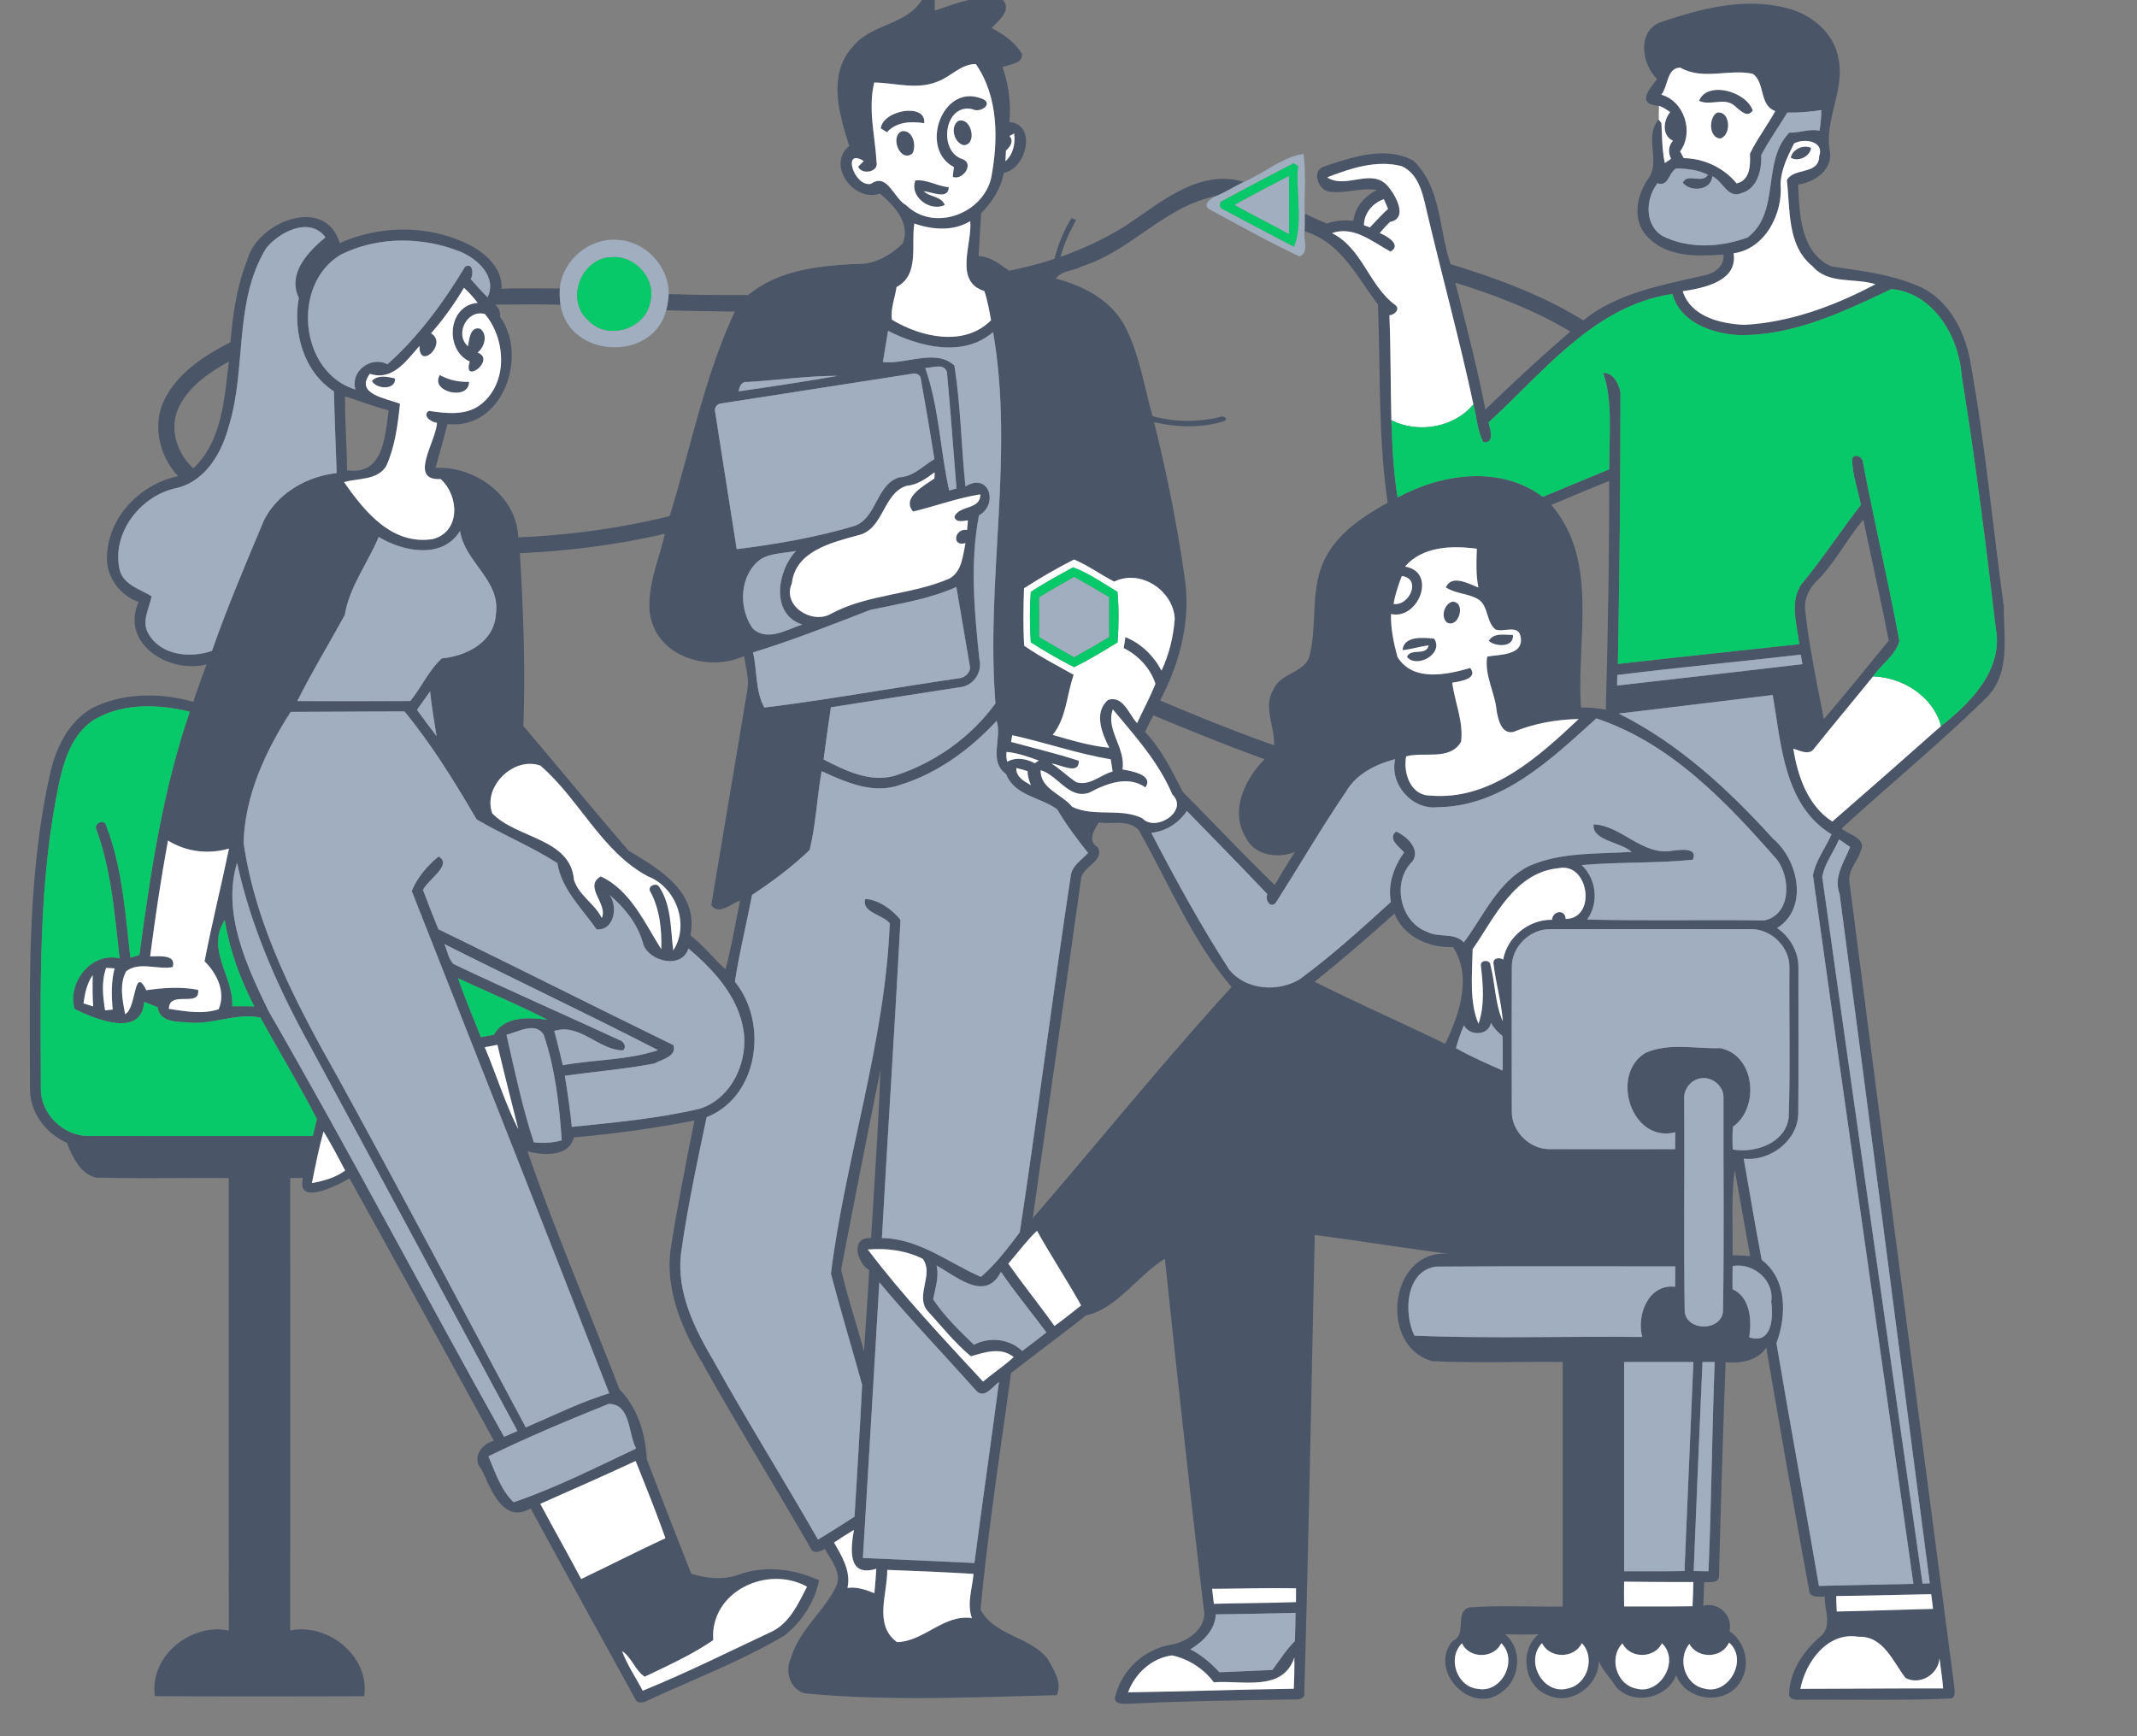 <svg height="1156" viewBox="0 0 1067 867" width="1067pt" xmlns="http://www.w3.org/2000/svg"><rect x="0" y="0" width="1067" height="867" fill="#808080" stroke="none"/><g fill="#4a5568"><path d="m460.29 0h6.45c-.03 1.78-.05 3.56-.06 5.34 5.65-1.93 11.27-4.01 17.11-5.34h17.01c4.43 5.26-2.35 10.38-5.67 14.03 5.96 3.04 11.73 7.13 15.17 12.99.26 5.04-6.38 4.9-9.74 6.54 3.07 8.77 4.3 18.15 3.41 27.41 14.01 1.03 8.46 23.52-2.76 25.28-1.44 7.76-5.74 14.62-11.3 20.1-.52 7.16-.91 14.34-1.26 21.51 5.93.23 10.56 4.14 15.2 7.34 7.65-1.57 15.24-3.47 22.66-5.92 1.8-7.15 4.55-14.07 8.47-20.33.58.21 1.75.62 2.34.82-3.16 5.91-6.1 11.97-7.8 18.48 11.5-4.06 22.59-9.29 32.92-15.79 17.23-11.42 36.28-28.35 58.59-21.61-4.72 2.28-9.14 5.15-14.01 7.1-25.26 4.89-42.48 27.5-66.99 35.08-4.06 2.38-10.08 1.97-12.79 6.09 13.81 3.62 27.77 10.92 34.57 24.07 7.15 13.94 9.39 29.7 13.7 44.62 10.97 2.98 22.65 3.12 33.7.42 1.43-.76 4.27.57 2.12 1.99-11.3 3.6-23.62 3.23-35.1.56 6.52 26.42 11.92 53.14 15.59 80.12 2.45 20.35-3.11 40.92-12.58 58.86 18.76 7.96 37.66 15.59 56.87 22.4.52-9.4-5.76-19.37-.08-28.17 3.37-7.68 13.97-7.8 17.47-15.29 4.52-15.9.42-33.39 7.57-48.69 6.27-13.48 19.23-21.99 31.79-28.98-4.8-32.79-3.53-66.02-4.89-99.03-10.6-13.91-18.35-30.94-36.59-36.53.07-2.93.12-5.86.08-8.78 3.63 1.71 7.28 3.39 11 4.93 4.25-1.54 8.8-1.82 13.28-1.38.82-6.91 5.72-12.42 11.82-15.38-8.15-1.43-16.2 2.13-24.3.75-5.36-1.13-8.36-10.39-2.19-12.48 14.08-4.63 30.54-10.47 44.62-2.92 14 13.46 12.69 34.47 18.58 51.69 22.96 7.06 45.79 15.37 66.28 28.1 17.24-14.02 39.8-17.64 60.79-22.62 4.85-.87 9.95-4.89 9.13-10.32-12.47.93-27.03 1.47-36.77-7.77-8.91-7.74-7.06-20.73-1.05-29.63 7.08-8.82-2.19-21.17 5.56-29.95l1.32 1.72c.38 6.67.29 13.41 1.7 19.98 1.03-.7 2.07-1.4 3.12-2.09-1.49-3.01-1.4-6.48.94-9.03-5.66-2.7-4.84-10.18-1.35-14.31-1.78-1.22-3.58-2.45-5.64-3.14-11.43-.84-5.08-7.93-.88-13.39-7.47-7.18-10.15-22.93.88-28.05 19.99-6.83 41.71-12.74 62.82-7.6 12.47 2.74 24.4 12.09 26.74 25.16 3.53 15.97-7.27 31.05-4.17 47.05 1.11 9.02-7.92 15.12-15.91 16.11.67 14.55 1.14 33.87 16.51 40.89 15.47 2.35 31.44 4.08 45.77 10.87 13.24 6.9 20.7 21.31 23.46 35.49 7.51 40.83 11.28 82.22 16.96 123.33-.08 15.82 3.65 34.24-9.39 46.35-22.97 22.47-47.88 42.93-71.58 64.65 3.59 3.13 12.67 4.89 9.51 11.2-1.47 5.13-6.18 9.38-5.68 14.96 17.26 134.06 34.84 268.08 52.4 402.11.25 2.26.94 6.54-2.63 6.15-25.05 1.09-50.13.42-75.19.61-1.84.05-4.75-.45-4.61-2.85.33-11.73 7.56-22.09 16.35-29.35 5.11-5.19 1.11-12.97 1.48-19.29-2.79-.1-7.64.78-7.87-3.25-7.37-40.33-14.51-80.71-21.38-121.13-4.37 6.69-12.92 7.98-20.29 7.32-1.38 35.61-2.4 71.24-3.32 106.86-.12 3.78-4.91 2.72-7.41 3.07-.12 3.91-.24 7.82-.45 11.73 7.68-2.14 14.95 4.95 13.05 12.64 7.91 5.2 10.68 16.63 5.77 24.78-6.94 12.6-27.46 10.45-32.34-2.83-4.42 11.75-21.84 15.44-30.13 5.71-2.72-4.38-6.61-8.01-8.49-12.9.13 12.18-13.43 22.42-24.93 17.39-12.41-4.17-15.15-22.51-5.11-30.62-5.6.18-11.2.17-16.8.02 8.91 7.25 7.66 22.38-1.55 28.81-15.43 12.12-37.07-10.83-24.56-25.51 7.51-3.3.61-14.34 8.27-16.7 15.51-1.14 31.1-.21 46.65-.48v-122.07c-21.65-.25-43.36.52-64.97-.41-27.47-7.3-21.65-57.17 8.99-53.55-22.66-2.81-45.19-6.54-67.83-9.48-1.65 76.15-3.04 152.3-5.22 228.44.57 2.7-2.18 3.59-4.31 3.47-27.64.49-55.28.72-82.89 2.17-2.47-.15-6.92.74-7.4-2.71 2.86-13.29 14.01-24.25 27.5-26.67 8.65-1.25 19.17-8.52 16.85-18.39-6.83-58.11-13.26-116.26-19.34-174.45-13.53 8.4-24.35 25.18-39.36 28.29-12.38 9.74-25.03 19.14-37.47 28.8-5.41 39.32-11.49 78.61-15.23 118.12 7.01 13.21 25.01 13.35 33.69 24.89 2.89 5.34 7.21 11.6 4.37 17.84-41.86.99-83.79 3.05-125.33-.87-7.72-1.47-10.62-11.11-7.38-17.62 4.04-14.18 16.67-23.3 22.79-36.33 2.45-6.71-2.82-12.71-5.88-18.21-2.09 1.21-5.48 2.72-6.96-.13-17.85-31.1-36.79-61.58-54.27-92.9-10.19-16.83-18.34-36.21-15.8-56.29 3.38-21.64 7.69-43.13 11.9-64.62-19.86 3.9-39.94 6.7-60.11 8.43-2.75 10-15.3 8.99-23.23 7 13.94 40.16 30.68 79.29 45.98 118.91 9.12 9.21 12.91 22.16 13.61 34.82 7.24 19.1 14.67 38.16 22.21 57.16 7.73 2.42 16.25 3.26 23.98.37 12.96-4.62 27.45-2.72 39.79 2.89-2.14 10.88-8.61 20.76-17.25 27.6-21.82 12.9-45.61 21.92-68.56 32.55-2.03 1.17-5.16 1.58-6.08-1.14-17.4-31.62-34.91-63.18-52.09-94.91-13.73 8.18-20.01-10.04-24.52-19.51-5.08-5.53-.01-12.75 6.17-14.24a24136.33 24136.33 0 0 0 -72.1-131.02c-6.29 3.67-26.75 14.08-23.2-.19-2.13.01-4.26.01-6.39.02.01 75.31.01 150.63 0 225.94 18.98-3.85 39.8 12.89 36.93 32.82-34.83.08-69.66.17-104.48-.05-2.91-19.9 17.93-36.68 36.9-32.74-.02-75.32-.01-150.63-.01-225.94-22.16-.22-44.33.34-66.47-.26-7.91-2.07-11.59-10.45-14.39-17.37-10.41-4.54-18.35-15.02-18.41-26.57-.09-52.44-1.55-105.54 9.9-157.06 2.88-13.39 9.48-27.35 22.16-33.91 15.35-7.26 33.32-7.12 49.45-2.66 2.16-6.26 4.36-12.5 6.67-18.7-18.45 4.91-43.18-10.12-33.95-31.13-9.49-3.35-16.53-12.99-15.76-23.19.72-19.45 16.9-35.91 35.58-39.59-9.6-9.96-13.16-25.95-6.78-38.53 6.81-13.32 19.88-21.82 32.86-28.37 1.12-14.03 3.19-28.17 8.47-41.29 4.94-18.85 38.92-32.37 46.03-8.2 20.87-9.36 46.11-9.22 66.35 1.73 7.64 4.28 14.96 11.63 14.47 21.05 9.64-.37 19.3-.17 28.95-.12.05-.22.15-.67.2-.9-.25 3.01-.14 6.04.28 9.02-10.88-.35-21.76-.11-32.64-.08 1.79 1.54 2.69 3.63 2.4 5.99 14.39 19.95 1.2 56.76-26.19 53.62-1.9 7.32-3.97 14.6-5.93 21.9 19.78-.88 40.47 13.96 41.26 34.71 25.46-1.14 50.86-4.47 75.6-10.64 10.57-34.11 17.36-69.58 32.55-102.1-11.42-.2-22.84-.28-34.26-.68.66-2.65 1.06-5.36 1.23-8.09 13.24.48 26.49.58 39.74.5 15.38-12.79 36.25-14.7 55.44-15.55 8.27.03 15.78-4.56 21.59-10.1 4.26-10.06-4.2-19.04-11.33-25.02-12.95 4.58-26.85-14.26-15.29-23.81-5.03-15.61-10.86-35.54 1.57-49.25 9.08-11.74 26.69-10.78 34.69-23.59m7.62 40.81c-10.1 4.12-20.97.58-31.4.39-3.21 13.17.4 26.56 1.16 39.78 1.15 5-7.5 6.52-9.21 2.24.93-.93 1.88-1.86 2.81-2.8-11.06-6.98-4.85 13.17 3.6 11.38 8.21-5.84 11.36 7.32 17.59 10.68 13.78 13.39 38.13 4.43 42.42-13.56 3.59-18.9 3.74-40.52-7.65-56.93-7.54-.08-12.59 6.49-19.32 8.82m361.59 6.47c11.52 3.24 16.39 18.79 9.39 28.3.58 1.13 1.18 2.25 1.78 3.38 10.09.16 19.99 4.76 26.4 12.59 6.82-1.39 6.96-9.24 6.66-14.76 3.57-7.46 8.7-14.06 12.65-21.32-8.21-3.03-4.9-14.19-11.24-18.64-11.92-2.5-24.89 3.34-36.15-3.05-6.76-.08-6.07 9.34-9.49 13.5m62.91 8.92c-4.28 7.11-9.16 13.87-13.02 21.21.24 7.44-1.74 16.77-10 19.05-6.75 2.94-9.24-6.26-14.48-8.44-.38 7.12-10.96 8.05-14.69 3.2 2.35-5.02 9.53.78 12.58-3.91-4.85-2.49-10.42-3.09-15.79-3.23-3.81 1.82-3.81 9.34-9.41 7.43-6.07 7.61-6.61 20.88 2.54 26.35 13.05 6.56 28.99 5.65 42.42.73 16.66-12.69 6.82-37.93 20.81-52.35 5.1.19 10.04-2.08 15.14-.98.52-3.41.83-6.86.88-10.32-5.61.93-11.3 1.35-16.98 1.26m-388.39 11.72c2.38 2.49.33 5.43-1.74 7.25-.13 1.77-.22 3.55-.27 5.33 3.92-3.43 4.99-8.85 4.36-13.83-.58.32-1.76.94-2.35 1.25m391.74 3.73c-3.17 6.39-6.55 13.03-6.73 20.32 1.29 14.59-7.69 32.38-23.43 34.5 2.1 14.07-15.04 17.38-25.42 18.95 4.07 12.79 19.04 16.28 30.88 16.78 23.02-1.3 45.12-9.55 65.33-20.28-10.34-3.31-23.48.24-31.38-8.94-12.81-10.3-11.12-28.32-12.83-42.96 3.27-6.51 16-2.51 16.13-11.99 2.73-7.62-7.63-9.14-12.55-6.38m-233.12 16.91c9.36 6.13 22.32-5.07 30.32 4.44 3.88 4.38 10.34 16.09 1.07 17.82-1.84 1.73-3.52 3.62-5.14 5.56 3.39 1.27 11.32 5.95 5.39 9.24-8.94-4.8-18.38-13.04-29.23-9.21 15.2 7.54 18.47 26.39 31.76 36.02 2.44 2.11-.75 4.92-3.09 4.99.7 17.47.55 34.95.99 52.43.47 12.88 1 25.81 3.13 38.55 21.9-11.94 51.4-16.19 72.48-.3 11.06-4.57 22.09-9.21 33.16-13.74-.14-16.17 1.96-33.78-2.99-48.15 5.1-.24 7.71 5.47 8.6 9.69 0 45.2-.46 90.42-1.28 135.62 30.17-3.41 60.36-6.6 90.55-9.87-1.09-9.85-5.03-21.14 1.2-30.08 10.51-12.63 19.45-26.47 29.55-39.42-1.41-7.71-4.35-15.22-4.3-23.14 1.32-3.05 5.43-.62 5.37 2.01 5.74 29.78 12.66 59.34 18.19 89.15-2.15 7.2-9.04 11.53-13.13 17.58-9.78 12.05-19.77 23.94-29.47 36.06-2.55 3.62-7.12.92-10.37.05 2.19 13.73 7.22 28.46 19.48 36.36 18.17-15.8 36.27-31.69 54.27-47.68 14.85-11.6 31.21-28.25 27.33-48.86-4.97-42.09-10.2-84.17-17.01-126.01-1.33-19.5-13.94-41.35-35.07-43.34-24.01 11.37-49.14 23.5-76.35 22.98-13.26-.73-29.14-6.32-33-20.52-39.19 5.75-64.36 39.16-91.84 64.12.85 3.37 3.31 10.66-2.62 9.86-3.01-5.89-3.25-12.59-4.93-18.87-6.72-31.51-15.26-62.57-22.68-93.91-2.24-8.98-3.64-20.64-13.07-24.99-12.58-3.33-25.56 1.06-37.27 5.56m18.38 23.9c.75.27 2.23.81 2.97 1.08 3.02-3.09 5.83-6.38 9.07-9.25-.69-1.62-1.39-3.23-2.1-4.83-5.55 1.89-9.9 6.99-9.94 13m-224.48-.85c-1.78 10.59 2.78 25.56-8.9 31.74-.75 5.44-3.09 10.71-2.29 16.29 14.56 8.78 36.1 13.68 49.49.27-.9-4.9-1.77-9.83-3.35-14.57-15.4-4.8-5.96-23.57-7.06-34.9-8.43 5.12-18.92 4.34-27.89 1.17m-323.68 12.36c-16.22 26.66-9.69 59.43-18.47 88.32-3.46 13.36-11.41 27.61-25.74 31.29-17.77 3.4-32.48 21.57-29.15 39.79 1.32 8.39 9.96 10.6 16.19 14.32-1.14 6.28-5.35 12.81-1.41 19.02 6.15 10.62 20.92 12.04 31.56 8.27 7.76-22.09 16.89-43.65 25.97-65.19 6.85-13.62 21.46-21.92 36.3-23.57-.46-13.6-1.08-27.19-1.35-40.8-15.21-9.78-20.6-29.58-17.56-46.69-5.85-12.07 4.63-23.1 13.3-30.24-7.87-10.58-23.12-2.68-29.64 5.48m37.3 3.18c-24.81 14.71-20.75 58.82 7.36 67.37-2.82-9.13 7.72-16.94 15.91-12.62 15.62-13.88 28.04-30.92 38.78-48.73 4-2.28 4.29 3.81 2.81 6.16 2.72 3.11 5.48 6.19 8.42 9.1 4.83-9.98-4.72-18.98-13.18-22.58-18.99-7.76-41.6-7.93-60.1 1.3m556.49 13.98c5.35 21.05 10.87 42.07 15.01 63.39 13.78-13.38 27.86-26.45 42.44-38.95-17.9-10.79-37.58-18.18-57.45-24.44m-494.97 2.57c-4.83 8.02-10.24 15.73-16.47 22.73 8.59 5.04-6.06 18.89-5.76 6.33-6.72 7.51-13.43 17.6-24.76 13.87-7.7 10.3 8.48 12.29 15.03 14.99-1.12 10.56-2.48 21.4-6.9 31.16-4.44 7.12-13.97 5.9-21.05 7.96 10.37 14.74 23.93 31.61 44.28 28.44 14.05-3.59 13.23-21.71 3.95-29.99-16.43.95-2.05-19.09-1.84-28.12-2.72-.03-7.65-3.64-4.01-5.91 8.77 1.31 18.98 2.59 26.4-3.59 13.24-10.89 11.97-32.35 1.59-44.74-8.84-2.61-15.33 10.12-8.48 16.05.63-3.31 1.03-10.1 6.09-8.75 4 2.98 2.15 9.19-1.27 11.89 9.49 3.74-7.82 16.38-3.91 4.52-12.74-5.77-11.04-28.17 3.94-29.3-2.04-2.72-4.36-5.21-6.83-7.54m209.16 37.09c11.53 1.25 26.46-6.84 35.67 1.73 3.2 19.86 3.42 40.31 5.55 60.4 11.7-7.42 16.72 8.86 6.74 14.42-4.56 23.82-2.29 47.66.19 71.64 1.6 6.21-2.56 13.08-8.98 14.04-21.71 3.42-43.45 6.69-65.15 10.15-1.28 8.68-2.52 17.37-3.64 26.07 10.73 5.47 22.8 11.5 35.14 8.24 20.1-6.4 38.27-19.16 50.68-36.26-4.96-61.76 9.47-123.92-1.19-185.41-14.94 12.88-36.54 7.39-52.44-.6-.86 5.2-1.76 10.38-2.57 15.58m-351.88 23.24c-4.48 10.22-.51 22.57 7.59 29.8 14.47-13.66 15.38-34.83 17.77-53.29-10.13 5.57-20.41 12.62-25.36 23.49m373.01-20.29c6.92 19.75 7.44 40.9 11.95 61.19 1.21-.35 2.43-.68 3.66-1.01-1.62-19.31-2.93-38.66-4.77-57.96-1.14-4.86-7.35-2.26-10.84-2.22m-6.17 2.82c-31.85 4.97-63.71 9.9-95.57 14.86-2.32.06-3.85 2.43-3.1 4.6 3.55 22.73 7.1 45.46 10.7 68.19 19.87-2.46 39.69-5.91 58.9-11.61 11.29-4.2 10.66-20.74 22.36-24.27 7-.29 11.8-5.75 17.46-9.08a1887.66 1887.66 0 0 0 -6.81-40.25c-.22-1.86-2.26-2.8-3.94-2.44m-82.81 4.19c-2.82-.41-3.79 2.49-4.22 4.67 16.53-2.4 33.06-4.85 49.52-7.75-15.15-.03-30.19 2.18-45.3 3.08m-200.71 7.16c-.1 12.3.86 24.58 1.01 36.88 18.23 2.85 18.92-17.06 20.79-29.89-7.4-1.91-14.53-4.67-21.8-6.99m280.37 44.66c-12.09 3.89-11.32 22.02-24.38 24.75-13.03 3.61-31.1 7.81-32.9 23.99-4.95 11.13 9.84 20.46 19.27 15.32 18.39-10.06 40.27-9.46 59.31-17.71 6.38-3.43 6.75-11.45 8.12-17.72-7.33 1.98-5.25-7.75.78-6.57.13-1.61.27-3.21.43-4.81-2.28.26-6.13 1.4-6.74-1.85 2.44-5.8 13.08-3.31 12.92-11.12-11.42 1.81-22.32 5.86-33.53 8.59-6.02-6.85 5.62-13.04 10.63-16.54.03-.77.08-2.3.11-3.07-4.22 3.08-8.61 6.34-14.02 6.74m321.92 9.55c24.12 28.2 12.34 67.54 14.84 101.19 4.15-.08 8.29.29 12.37 1.06 1.01-38.06 1.76-76.12 1.67-114.2-9.69 3.83-19.27 7.94-28.88 11.95m132.53 37.99c-3.95 3.8-6.46 9.3-5.75 14.84 1.97 18.22 5.86 36.14 9.27 54.13 11.1-12.82 21.64-26.09 32.42-39.17-3.9-20.21-8.46-40.28-12.68-60.42-8.32 9.78-14.1 21.53-23.26 30.62m-718.03-22.01c-5.42 13.05-14.67 24.99-16.9 38.94-7.87 14.37-16.38 28.39-23.75 43.03 18.81 0 37.62.06 56.44-.03 5.57-6.83 9.23-15.35 15.76-21.29 12.3-1.13 26.2-8.17 26.97-22.04 2.53-17.04-15.5-25.81-17.89-41.63-8.75 14.34-28.49 10.39-40.63 3.02m70.5 8.12c1.7 28.73 2.84 57.52 1.74 86.29 17.6 20.74 34.88 41.81 52.65 62.37 15.58 9.22 35.05 20.77 30.74 42.22 6.54 4.91 11.5 11.51 17.57 16.95 2.96-11.32 4.9-22.88 7.27-34.34-4.49 1.3-10.51 7.55-14.4 2.3 6-36.05 12.13-72.07 18.1-108.12.83-5.51-1.06-10.9-1.66-16.33-18.56 8.46-45.14-.19-47.23-22.6-.96-13.23 4.79-25.73 7.61-38.44-23.75 5.53-48.04 8.6-72.39 9.7m441.95 6.7c16.17 2.59 6.77 26.78-6.98 23.68-.22 7.08 1.34 14.56 3.23 21.46 7.71 12.51 24.56 8.88 36.33 5.48 4.14 5.48-5.26 6.7-8.99 7.35 1.27 9.84 5.72 19.52 4.4 29.52-5.69 9.63-18.46 4.77-27.4 7.28-1.62 8.13 2.15 19.54 11.94 19.55 29.97 2.65 53.91-19.11 74.17-38.2-11.17.19-22.3 2.22-32.65 6.46-5.87 1.17-7.53-6.17-8.3-10.49-.79-9.21-6.21-17.73-4.72-27.15 6.09-1.14 18.36-.45 16.7-9.84-1.04-6.43-8.53-2.12-12.56-3.69-4.92-3.95-3.3-12.65-9.45-15.56-4.88-2.49-10.7-2.4-15.35-5.47 3.02-6.71 11.41-1.75 16.26.03-1.28-6.36-1-12.88-.77-19.33-12.32-1.66-27.12-1.29-35.86 8.92m-324.19-1.6c-8.26 8.54-8.15 23.33-1.36 32.66 7.34 6.52 16.91.31 24.61-2.13-16.03-5.15-12.51-26.94-3.11-36.77-6.82 1.45-14.93.76-20.14 6.24m133.96 12.44c-.31 9.55-.49 19.12.09 28.67 7.85 5.47 16.4 9.82 24.72 14.52-3.53 9.97-3.57 21.45-10.48 30 9.27 2.69 18.59 5.47 28.24 6.44-3.65-7.13-7.97-17.72-.51-23.96 7.56-2.22 10.27 7.3 14.41 11.65 3-6.57 6.49-12.92 9.15-19.65-2.55-7.83-8.56-14.17-15.85-17.83.33-1.82.59-3.65.84-5.47 7.84 3.14 14.14 9.33 18.05 16.75 3.78-8.18 5.98-17.05 6.59-26.03-.75-14.03-17.17-24.88-30.19-18.42-6.8-3.49-13.01-8.07-20.07-11.05-8.57 4.36-16.93 9.14-24.99 14.38m188.63-6.14c-1.73 4.53-3.29 9.15-4.13 13.94 7.93 1.18 14.11-12.61 4.13-13.94m-265.5 16.96c-19.33 7.44-38.61 15.13-58.44 21.2 2.13 9.13 1.07 19.06 5.64 27.53 32.59-4.01 64.9-9.98 97.39-14.64 3.09-.35 6.09-3.34 5.14-6.6-2.25-12.98-4.4-25.99-6.64-38.98-13.67 6.13-28.57 8.34-43.09 11.49m373.07 32.47c-.03 1.75-.05 3.5-.07 5.26 30.84-3.52 61.69-6.99 92.52-10.67-.28-1.59-.55-3.18-.82-4.76-30.53 3.53-61.13 6.39-91.63 10.17m-599.29 17.4c3.22 4.41 6.46 8.81 9.79 13.14-1.23-7.44-2.48-14.88-3.24-22.38-2.18 3.08-4.35 6.17-6.55 9.24m600.03 1.84c29.87 14.91 54.79 37.89 77.02 62.46 12.62 10.62 17.97 34.54 2.08 44.64 6.32 4.4 10.66 11.78 10.62 19.58-.04 24.36.12 48.72-.08 73.08-.26 13.61-14.13 23.94-27.23 22.51 3.01 16.85 5.73 33.75 9 50.55 12.75 9.56 12.43 27.93 7.34 41.55 6.82 40.44 14.28 80.79 21.21 121.22 15.72-.41 31.45-.63 47.17-1.03-16.66-117.95-33.73-235.85-50.16-353.82 1.38-7.36 6.28-13.62 9.29-20.43-23.82-14.48-25.08-44.99-29.39-69.56-25.63 3.04-51.24 6.27-76.87 9.25m-760.27 2.53c-10.76 6.21-15.41 18.68-18.01 30.19-11.09 50.88-9.66 103.28-9.54 155.03.05 12.32 11.33 23.19 23.59 23.16 37.39.11 74.78.02 112.17.05.68-2.84 1.35-5.67 2.04-8.5-8.86-17.18-18.88-33.72-28.2-50.65-12.48-2.52-24.57 4.04-37.07 2.34-5.39-.16-13.49-.48-14.18-7.46-2.25-.93-4.51-1.81-6.76-2.72-1.39 18.26-24.6 8.57-34.77 3.55-3.8-13.14 8.43-28.7 22.46-25.29-2.44-21.73-4.05-43.89-11.67-64.58-1.17-2.87 3.99-5.17 4.9-1.87 8.22 21.07 9.59 43.9 12.17 66.14 1.5-.46 3.01-.92 4.52-1.38 5.51-40.98 11.63-82.21 25.16-121.45-15.35-3.75-32.58-4.45-46.81 3.44m97.17-3.36c-12.57 19.61-22.92 41.79-23.5 65.45 6.15 42.26 26.51 80.61 47.19 117.36 31.79 57.86 62.61 116.24 93.71 174.48 13.78-5.91 27.27-12.63 41.64-17.05-32.58-83.69-65.67-167.18-98.56-250.74 2.58-6.78 8.05-12.91 13.38-17.29 7.22 4.18-5.54 11.65-7.78 16.72 2.46 6.58 5.01 13.12 7.69 19.61 39.23 19.08 78.15 38.75 117.35 57.87 1.83 5.66-5.86 7.11-9.51 9.16-14.77 2.83-29.83 4.01-44.72 6.16 1.39 8.47 2.65 16.96 3.48 25.5 21.49-2.23 43.12-4.13 64.18-9.15 16.51-5.5 24.81-25.25 21.09-41.55-3.43-15.87-15.07-28.21-27.05-38.42-3.18 10.71-20.18 6.49-22.7-2.61-2.6-9.71-9.21-17.68-16.67-24.14 4.26 5.81 2.45 17.9-6.47 17.25-7.26-10.51-17.46-19.87-19.57-33.07-12.88-8.29-27.19-14.14-40.34-21.86-10.87-18.67-22.27-37.16-36.01-53.9-18.95-.03-37.89.21-56.83.22m410.53-1.22c-3.77 10.09 6.45 19.02 4.83 29.97 4.4.79 15.67 2.62 11.43 8.97-8.77-6.17-19.6-1.89-28.03 2.62-10.22 3.53-15.57-8.71-24.3-11.21-.23 9.33 10.71 11.98 15.69 18.22 10.86 5.33 24.15.42 35.06 5.75 6.64 7.24 23.45-3.69 15-11.85-6.78-16.11-18.62-29.21-29.68-42.47m20.26 2.97c-1.54 2.67-2.86 5.46-4.18 8.25 8.18 8.67 13.4 19.49 18.82 29.96 15.33 15.46 30.26 31.34 45.92 46.49 3.22-5.59 6.64-11.06 10.06-16.54-8.5 3.56-20.45 1.81-24.58-7.34-8.08-13.09-.27-29.09 9.43-38.91-18.68-6.82-37.11-14.28-55.47-21.91m142.07 45.83c-12.89 1.56-24.28-11.39-21.39-23.97-9.56 2.53-19.27 7.23-24.44 16.07-12.39 18.19-23.42 37.27-35.29 55.78-2.76 2.85-5.34-1.88-4.1-4.46-13.24-13.99-26.75-27.73-40.18-41.53-3.97 6.06-10.52 10.2-17.76 10.91 12.1 23.27 24.66 46.35 38.95 68.35 8.24 10.25 24.36 11.33 35.21 4.75 16.02-11.77 30.78-25.18 45.47-38.56-1.67-8.8 1.51-17.65 6.61-24.74-2.33-2.8-8.48-6.78-3.99-10.44 5.29 2.33 12.38 8.91 8.12 14.96-10.44 10.12-6.24 30.26 7.49 35.19 5.74 3.05 13.4.07 18.19 5.23 9.95-13.31 16.94-30.25 32.51-38.12 16.09-7.11 34.13-5.98 51.29-7.08-5.44-5.01-19.91-5.59-18.99-13.75 13.72.46 24.47 15.93 39.41 13.14 3.63-.43 12.95-1.73 10.09 4.54-18.44 1.84-37.01 1.03-55.46 2.65 7.36 6.91 8.73 19 2.7 27.19 29.47.75 58.97.01 88.44.45 13.6-2.85 13.35-21.57 6.18-30.6-25.14-28.62-52.89-57.97-90.03-70.28-22.38 20.21-46.86 43.97-79.03 44.32m-269-10.98c-13.26 4.57-26.8-1.53-38.75-7-2.32 13.08-2.85 26.47-6 39.38-8.77 8.38-18.57 15.75-28.72 22.39-2.8 14.48-6.37 28.8-8.58 43.38 16.7 20.47 11.94 57.32-14.12 67.63-4.77 22.61-9.6 45.25-12.81 68.15-2.23 19.42 6.78 37.45 16.35 53.65 16.72 30.07 34.98 59.25 52.06 89.11 6.17-3.67 12.19-7.58 18.24-11.45 1.34-21.93 2.7-43.88 3.8-65.8-5.11-18.54-10.73-36.96-15.59-55.58 7.38-58.47 27.14-115.66 29.38-174.87-3.41-4.36-14.15-5.38-12.25-12.14 6.45.19 13.64 5.34 17.62 10.4-2.84 52.96-6.3 105.93-9.29 158.9 18.42.18 33.26 12.31 49.42 19.4 7.51-6.46 13.52-14.44 19.43-22.3 9.03-59.37 16.46-119.01 25.51-178.39.83-4.91 5.54-7.56 8.59-11.04-5.58-6.96-10.89-14.13-15.45-21.79-8.33-6.06-21.21-6.73-25.47-17.5-9.05-6.77-1.89-17.47-4.73-26.66-13.34 14.35-29.73 26.41-48.64 32.13m56.44-24.94c-.16.84-.46 2.51-.61 3.35 11.28 3.07 22.68 5.76 33.8 9.39.41 7.54-9.58 1.69-13.52 1.43 4.3 2.78 8 6.42 12.25 9.26 6.63 2.13 12.12-3.69 18.19-5.33-.33-2.03-.64-4.05-.95-6.07-16.67-2.79-32.69-8.4-49.16-12.03m-2.53 13.24c4.35-2.46 9.5-1.55 13.72.72.51-.32 1.54-.97 2.06-1.29-5.23-1.91-10.53-3.83-16.12-4.34-.2 1.65-.08 3.3.34 4.91m-257.09 25.79c12.08 12.61 39.1 12.35 40.77 33.24 2.5 7.78 10.35 11.8 13.87 18.96 3.32-6.81-9.31-15.69-.48-20.72 14.77 6.77 22.05 23.45 30.19 36.31.31-9.81-.73-19.98-5.48-28.75-1.72-2.6 3.03-4.85 4.5-2.34 6.13 9.37 5.61 21.04 6.97 31.73 8.24-12.64 1.65-31.53-12.75-37.04-23.11-12.4-34.17-38.54-53.59-55.24-13.26-4.76-28.97 10.48-24 23.85m261.64-22.65c-.2 4.48 3.97 6.7 7.32 8.55-1-2.22-1.69-4.55-1.71-6.99-1.85-.61-3.73-1.12-5.61-1.56m40.6 39.52c3.76 7.04-7.73 9.6-8.3 16-7.87 56.45-16.14 112.85-24.1 169.29 33.18-38.41 65.08-77.93 99.28-115.46-19.85-23.33-31.4-52.06-46.43-78.42-5.1-5.38-13.32-2.66-19.84-3.76-2.35 3.78-5.89 9.26-.61 12.35m370.17-3.9c-2.63 6.3-7.23 12.02-8.38 18.79 16.51 117.66 33.4 235.27 50.09 352.9 1.19-.09 2.4-.17 3.62-.23-15.07-114.75-29.81-229.56-45.06-344.29-3.15-8.36 2.35-15.93 5.28-23.38-1.86-1.26-3.71-2.52-5.55-3.79m-834.34.58c-3.54 19.19-6.39 38.49-8.91 57.84 3.95.08 13.31-1.25 11.26 5.34-7.64 1.52-16.42-2.97-23.23 2.09-3.54 6.59-1.83 14.42-.53 21.4 5.77-2.65 4.17-24.93 10.61-11.93 8.54-1.26 17.31-1.83 25.84-.19 1.29 9.18-14.61-.12-14.57 9.52 8.18 1.18 16.71 2.82 24.79.18 3.79-8.45-.85-17.97-7.01-23.93 3.64-18.85 8.31-37.49 12.2-56.3-10.15 2.99-21.47 1.65-30.45-4.02m50.25 85.25c40.43 70.14 78.02 141.87 117.57 212.5 2.22-.97 4.44-1.94 6.66-2.93-34.35-63.67-68.47-127.47-102.91-191.09-16.17-29.14-30.03-59.95-37.09-92.65-7.61 25.15 4.81 51.65 15.77 74.17m644.23-71.46c-22.06 2.01-31.98 24.45-43.07 40.48-.21 12.1-1.76 26.44 2.93 37.2 3.19-9.39 2.26-19.5 1.16-29.16-.2-2.8 4.74-2.95 4.82-.1 2.4 9.28 2.23 19.2 6.16 28.09-.73-9.81-3.57-19.3-4.69-29.05-.21-2.71 3.15-2.98 4.87-1.82 2.02-11.35 12.87-20.05 24.36-19.86.34-4.44 6.59-5.54 6.84-.4 15.66-.28 11.52-28.35-3.38-25.38m-122.01 56.73c21.55 10.76 43.6 20.48 65.25 31.03 7.03-14.72 13.6-33.52 3.84-48.37-11.77.6-24.68-5.19-29.13-16.68-13.08 11.61-26.27 23.12-39.96 34.02m-540.38 12.23c3.66-.05 7.33-.02 11 .09-7.02-13.56-12.33-28.07-14.75-43.17-9.5 15.08 4.46 27.99 3.75 43.08m638.88-19.44c-.09 24-.08 47.99-.01 71.99-.12 10.06 9.09 19.04 19.12 18.81 20.81.06 41.62.01 62.42.02.04-2.83.07-5.66.11-8.47-21.9 5.68-32.85-28.93-14.85-39.65 11.7-5.13 24.93-1.96 37.28-2.32 17.38 3.34 19.86 29.67 6.36 39.19-.38 3.79-.27 7.6-.11 11.4 11.25 1.93 26.29-3.15 27.93-15.97.84-24.99.14-50.01.36-75.02.13-10.22-9.27-19.32-19.45-19.03-33.34-.04-66.68-.06-100.02.01-10.1-.17-19.34 8.9-19.14 19.04m-532.99-11.62c1.48 3.29 1.98 7.32 4.52 9.97 27.58 13.07 55.54 25.34 83.24 38.13 1.98.63 3.45 3.68 1.31 5-12.25-.27-21.39-13.75-34.21-9.7 1.59 5.66 2.91 11.4 4.3 17.12 15.79-2.9 32.19-2.43 47.56-7.53-35.32-18.17-71.25-35.12-106.72-52.99m-168.84 11.9c-2.47 6.83-1.68 14.2-.54 21.2.95-.1 2.84-.29 3.79-.39-.62-6.85-.8-13.85.94-20.56-1.4-.08-2.8-.17-4.19-.25m-11.32 17.76c1.61.48 3.22.96 4.83 1.46-.38-5.19-.35-10.39-.22-15.59-2.94 4.15-3.96 9.19-4.61 14.13m187.01-12.58c3.37 9.96 7.6 19.6 11.41 29.4 2.17-.4 4.34-.79 6.5-1.2 5.12-9.39 17.64-8.75 26.76-7.47-14.59-7.55-29.79-13.78-44.67-20.73m515.73 22.26c-1.37 6.57-10.59 6.66-13.51 1.24-1.62 3.7-2.93 7.53-3.98 11.43 7.54 4.2 15.45 7.67 23.33 11.17 0-5.75.11-11.5-.06-17.24-2.32-1.83-4.38-3.99-5.78-6.6m-491.55 5.96c4.1 18 7.87 36.13 13.65 53.69 4.67.57 9.41.32 13.93-1.01-1.2-17.82-3.31-35.83-9.03-52.81-4.31-6.49-12.8-1.24-18.55.13m-10.86 6.23c5.81 13.58 10.05 27.82 16.79 41.01-3.53-14.06-7.14-28.11-10.45-42.22-2.11.4-4.23.81-6.34 1.21m607.32 15.48c-5.04.61-8.88 5.55-8.44 10.58.24 35.34-.32 70.7.27 106.04 1.16 9.81 18 9.76 19.1-.05.64-35.62.13-71.27.26-106.9.18-5.73-5.62-10.53-11.19-9.67m-429.38 95.54c3.2 13.79 7.73 27.26 11.44 40.93.86-13.53 1.85-27.06 2.59-40.6-6.1-3.68-9.66-16.72.94-16.05 1.68-28 3.65-55.99 4.69-84.03-6.75 33.21-13.23 66.48-19.66 99.75m-258.43-68.95c-2.37 8.48-4.05 17.13-5.8 25.76 5.85-1.09 11.77-2.68 16.61-6.28-3.48-6.56-6.9-13.17-10.81-19.48m703.53 61.81c2.94 0 5.88.17 8.82.5-2.67-14.33-5.06-28.71-7.77-43.03-1.84 14.1-.8 28.36-1.05 42.53m-361.61 4.17c7.42 10.55 15.53 20.61 23.05 31.1 4.54-3.26 8.92-6.75 13.29-10.24-7.04-12.6-14.99-24.67-22.04-37.27-5.25 5.03-9.53 10.94-14.3 16.41m-70.16-7.04c17.61 23.29 37.76 44.49 57.53 65.93 5-4.2 10.48-7.81 15.31-12.22-6.2-5.12-14.5-2.47-21.34-.38-8.25-6.78-14.82-15.27-22.02-23.08-5.67-7.77 3.6-17.85-2.05-25.62-8.44-4.19-18.11-5.45-27.43-4.63m34.32 7.99c1.39 5.71-.69 11.31-1.7 16.88 5.67 8.49 13.06 15.62 20.37 22.68 7.75-4.07 17.73-3.01 24.1 3.11 4.09-3.01 8.05-6.2 12.1-9.26-7.54-10.11-15.54-19.87-22.74-30.24-7.77 15.31-22.27 2.2-32.13-3.17m238.61 35.02c37.7 1.55 75.87.22 113.76.65-2.97-10.9 3.04-26.63 16.41-25.06.04-3.4.06-6.79.06-10.18-39.8.04-79.6-.17-119.38.11-15.67 2.11-16.14 23.96-10.85 34.48m158.88-34.78c-.08 3.84-.1 7.7-.06 11.55 9.02 4.23 9.58 15.45 8.34 24.05 11.4 3.8 12.13-10.16 10.98-17.74 1.65-10.75-8.95-19.64-19.26-17.86m-426.06 8.15c-2.72 45.88-5.42 91.77-8.21 137.64 18.57.75 37.12 1.65 55.68 2.51 3.95-30.15 8.3-60.24 12.27-90.39-3.1 2.22-7.27 8.56-11.27 4.45-16.13-18.09-32.92-35.6-48.47-54.21m371.87 39.78c0 34.83-.01 69.66.01 104.49 10.05-.04 20.09.1 30.14-.12 1.48-34.79 2.99-69.58 4.43-104.38-11.53 0-23.05-.01-34.58.01m39.13-.01c-1.5 34.8-3.05 69.59-4.39 104.39 2.46.03 4.92.07 7.39.12 1.48-34.83 1.74-69.68 3.1-104.51-2.04-.01-4.07 0-6.1 0m-606.19 47.09c3.48 7.99 6.12 16.76 12.6 22.96 21.11-7.24 41.05-17.34 61.19-26.85-4.11-7.28-2.56-22.27-13.71-22.28-20.24 8.11-40.45 16.59-60.08 26.17m25.91 23.75c6.7 12.56 13.75 24.93 20.41 37.52 14.06-6.7 27.93-13.82 42.07-20.38-4.6-12.98-9.75-25.76-14.88-38.54-15.77 7.35-31.72 14.31-47.6 21.4m146.66 19.34c3.96 6.8 8.56 14.42 6.71 22.63 4.66-.65 9.18.9 13.43 2.64.36-4.07.76-8.12.97-12.19-14.48 4.41-12.82-9.88-11.19-19.4-3.37 2.02-6.69 4.1-9.92 6.32m26.57 13.63c.17 11.92-6.93 27.44 4.89 36.07 13.6-.36 23.3-14.08 37.38-12-2.61-7.25.19-14.76.8-22.08-14.35-.85-28.71-1.47-43.07-1.99m-86.88 35.07c-10.33 7.17-22.64 12.74-34.23 18.28-4.88-3.29-6.41-9.56-11.3-12.83 2.6 7.01 6.88 13.21 10.32 19.81 22-8.92 43.23-19.6 64.73-29.65 8.82-4.45 12.99-13.98 17.31-22.29-19.97-11.02-48.57 2.57-46.83 26.68m454.8-29.19c-.07 4.11-.06 8.23.01 12.35 11.38-.03 22.76.09 34.14-.09.19-4.03.33-8.05.41-12.07-11.52.02-23.04-.02-34.56-.19m-205.71 3.58c.26 2.49.55 4.98.88 7.48 13.66-.38 27.33-.36 40.99-.86-.01-2.29 0-4.58.02-6.86-13.96-.32-27.93.18-41.89.24m311.63 3.6c.03 2.57.11 5.14.26 7.72 16.03-.33 32.05-.89 48.07-1.32-.33-2.45-.64-4.89-.94-7.33-15.79.31-31.59.76-47.39.93m-309.77 9.15c-.39 7.81-6.44 13.65-12.74 17.46 5.54 2.8 10.29 6.88 14.48 11.42 8.84-.27 17.67-.78 26.51-1.12 3.62-4.9 6.86-10.11 11.22-14.41.17-4.7.26-9.4.32-14.1-13.26.37-26.53.54-39.79.75m291.86 37.18c23.77-.02 47.54-.27 71.3-.2-.47-5.05-1.22-10.07-1.84-15.1-.55 8.07-9.62 13.7-16.95 9.91-6.29-8.14-11.11-21.11-23.46-20.59-15.4-2.67-26.45 12.51-29.05 25.98m-160.84.03c11.82 2.18 20.09-14.52 11.49-22.81-3.65 7.78-15.96 7.9-19.61.07-7.57 7.36-2.48 21.93 8.12 22.74m44.93-.26c9.65-2.03 13.66-15.5 6.78-22.57-3.77 7.86-16.08 7.79-19.87 0-8.82 8.98.62 26.25 13.09 22.57m34 .12c11.98 3.23 21.97-13.95 12.78-22.62-3.76 7.71-15.94 7.76-19.71.04-7.01 7.19-2.99 20.65 6.93 22.58m33.99-.01c12.23 3.4 22.08-14.66 12.26-22.99-3.41 8.01-15.74 8.28-19.76.68-6.21 7.46-2.35 20.49 7.5 22.31m-287.76 1.87c27.58-.4 55.15-1.41 82.73-1.79.2-5.21.4-10.42.29-15.63-5.74 17.42-25.99 11.29-40.21 12.42-5.02-6.79-12.58-11.62-20.81-13.44-10.13 1.27-18.56 9.02-22 18.44z"/><path d="m848.32 50.35c4-10.08 23.44-4.92 26.84 4.84-2.77 4.08-6.55-.29-9.04-2.35-5.06-4.47-12.11.21-17.8-2.49zm-372.04 33.06c-17.44-8.9-5.95-41.8 13.65-34.26 6.73 2.24-.2 7.65-4.49 5.34-13.98-3.08-17.25 21.19-4.8 24.99 6.04 2.31-.04 10.77-4.92 8.87.14-1.65.33-3.3.56-4.94zm-36.54-19.3c1.18-9.32 22.95-12.86 21.7-2.59-6.43-1.04-13.93-.74-18.56 4.5-1.06-.63-2.11-1.26-3.14-1.91zm417.51-7.86c6.86-1.13 7.4 11.28 1.68 12.92-5.75-.4-5.9-10.32-1.68-12.92z"/><path d="m478.36 60.41c6.56-2.39 9.9 11.62 2.9 12.11-4.83-1.04-7.05-9.07-2.9-12.11zm-27.93 5.07c5.41-.69 7.37 7.37 5.12 11.17-6.24 4.89-11.48-8.91-5.12-11.17zm443.69 13.27c.76-4.25 6.39-6.73 10.15-4.93-.32 4.17-6.43 7.24-10.15 4.93zm-437.09 11.34c5.85-.62 10.95 2.94 16.68 3.36-.07 6.61-8.69 2.24-12.44 2.08 3.1 2.97 8.74 2.35 10.46 6.82-7.25 3.61-17.81-4.16-14.7-12.26zm-271.35 100.1c3.08-3.17 7.78-2.13 11.58-1.2.35 5.97-9.49 5.42-11.58 1.2zm48.53.47c0 9.71-19.81 5.05-14.6-3.4 4.44 2.53 9.52 3.56 14.6 3.4zm491.03 109.75c7.08.23 3.04 13.82-2.96 10.34-3-2.99-1.11-9.34 2.96-10.34zm18.11 19.6c2.29-4.26 8.06-2.93 12.06-2.98.67 6.3-8.64 6.1-12.06 2.98zm-43.08 4.61c.71-7.31 10.45-6.25 15.82-5.74 4.94 7.67-8.75 15.03-13.61 9.16 1.69-4.67 9.56-.25 10.84-5.74-4.41.45-8.63 1.96-13.05 2.32z"/></g><g fill="#fff"><path d="m467.91 40.81c6.73-2.33 11.78-8.9 19.32-8.82 11.39 16.41 11.24 38.03 7.65 56.93-4.29 17.99-28.64 26.95-42.42 13.56-6.23-3.36-9.38-16.52-17.59-10.68-8.45 1.79-14.66-18.36-3.6-11.38-.93.94-1.88 1.87-2.81 2.8 1.71 4.28 10.36 2.76 9.21-2.24-.76-13.22-4.37-26.61-1.16-39.78 10.43.19 21.3 3.73 31.4-.39m8.37 42.6c-.23 1.64-.42 3.29-.56 4.94 4.88 1.9 10.96-6.56 4.92-8.87-12.45-3.8-9.18-28.07 4.8-24.99 4.29 2.31 11.22-3.1 4.49-5.34-19.6-7.54-31.09 25.36-13.65 34.26m-36.54-19.3c1.03.65 2.08 1.28 3.14 1.91 4.63-5.24 12.13-5.54 18.56-4.5 1.25-10.27-20.52-6.73-21.7 2.59m38.62-3.7c-4.15 3.04-1.93 11.07 2.9 12.11 7-.49 3.66-14.5-2.9-12.11m-27.93 5.07c-6.36 2.26-1.12 16.06 5.12 11.17 2.25-3.8.29-11.86-5.12-11.17m6.6 24.61c-3.11 8.1 7.45 15.87 14.7 12.26-1.72-4.47-7.36-3.85-10.46-6.82 3.75.16 12.37 4.53 12.44-2.08-5.73-.42-10.83-3.98-16.68-3.36zm372.47-42.81c3.42-4.16 2.73-13.58 9.49-13.5 11.26 6.39 24.23.55 36.15 3.05 6.34 4.45 3.03 15.61 11.24 18.64-3.95 7.26-9.08 13.86-12.65 21.32.3 5.52.16 13.37-6.66 14.76-6.41-7.83-16.31-12.43-26.4-12.59-.6-1.13-1.2-2.25-1.78-3.38 7-9.51 2.13-25.06-9.39-28.3m18.82 3.07c5.69 2.7 12.74-1.98 17.8 2.49 2.49 2.06 6.27 6.43 9.04 2.35-3.4-9.76-22.84-14.92-26.84-4.84m8.93 5.9c-4.22 2.6-4.07 12.52 1.68 12.92 5.72-1.64 5.18-14.05-1.68-12.92z"/><path d="m828.3 52.84c2.06.69 3.86 1.92 5.64 3.14-3.49 4.13-4.31 11.61 1.35 14.31-2.34 2.55-2.43 6.02-.94 9.03-1.05.69-2.09 1.39-3.12 2.09-1.41-6.57-1.32-13.31-1.7-19.98l-1.32-1.72c.05-2.29.07-4.58.09-6.87zm-324.28 15.08c.59-.31 1.77-.93 2.35-1.25.63 4.98-.44 10.4-4.36 13.83.05-1.78.14-3.56.27-5.33 2.07-1.82 4.12-4.76 1.74-7.25zm391.74 3.73c4.92-2.76 15.28-1.24 12.55 6.38-.13 9.48-12.86 5.48-16.13 11.99 1.71 14.64.02 32.66 12.83 42.96 7.9 9.18 21.04 5.63 31.38 8.94-20.21 10.73-42.31 18.98-65.33 20.28-11.84-.5-26.81-3.99-30.88-16.78 10.38-1.57 27.52-4.88 25.42-18.95 15.74-2.12 24.72-19.91 23.43-34.5.18-7.29 3.56-13.93 6.73-20.32m-1.64 7.1c3.72 2.31 9.83-.76 10.15-4.93-3.76-1.8-9.39.68-10.15 4.93zm-231.48 9.81c11.71-4.5 24.69-8.89 37.27-5.56 9.43 4.35 10.83 16.01 13.07 24.99 7.42 31.34 15.96 62.4 22.68 93.91-9.69 11.69-27.56 14.65-40.95 7.95-.44-17.48-.29-34.96-.99-52.43 2.34-.07 5.53-2.88 3.09-4.99-13.29-9.63-16.56-28.48-31.76-36.02 10.85-3.83 20.29 4.41 29.23 9.21 5.93-3.29-2-7.97-5.39-9.24 1.62-1.94 3.3-3.83 5.14-5.56 9.27-1.73 2.81-13.44-1.07-17.82-8-9.51-20.96 1.69-30.32-4.44z"/><path d="m681.02 112.46c.04-6.01 4.39-11.11 9.94-13 .71 1.6 1.41 3.21 2.1 4.83-3.24 2.87-6.05 6.16-9.07 9.25-.74-.27-2.22-.81-2.97-1.08zm-224.48-.85c8.97 3.17 19.46 3.95 27.89-1.17 1.1 11.33-8.34 30.1 7.06 34.9 1.58 4.74 2.45 9.67 3.35 14.57-13.39 13.41-34.93 8.51-49.49-.27-.8-5.58 1.54-10.85 2.29-16.29 11.68-6.18 7.12-21.15 8.9-31.74zm-224.86 32.09c2.47 2.33 4.79 4.82 6.83 7.54-14.98 1.13-16.68 23.53-3.94 29.3-3.91 11.86 13.4-.78 3.91-4.52 3.42-2.7 5.27-8.91 1.27-11.89-5.06-1.35-5.46 5.44-6.09 8.75-6.85-5.93-.36-18.66 8.48-16.05 10.38 12.39 11.65 33.85-1.59 44.74-7.42 6.18-17.63 4.9-26.4 3.59-3.64 2.27 1.29 5.88 4.01 5.91-.21 9.03-14.59 29.07 1.84 28.12 9.28 8.28 10.1 26.4-3.95 29.99-20.35 3.17-33.91-13.7-44.28-28.44 7.08-2.06 16.61-.84 21.05-7.96 4.42-9.76 5.78-20.6 6.9-31.16-6.55-2.7-22.73-4.69-15.03-14.99 11.33 3.73 18.04-6.36 24.76-13.87-.3 12.56 14.35-1.29 5.76-6.33 6.23-7 11.64-14.71 16.47-22.73m-46 46.49c2.09 4.22 11.93 4.77 11.58-1.2-3.8-.93-8.5-1.97-11.58 1.2m48.53.47c-5.08.16-10.16-.87-14.6-3.4-5.21 8.45 14.6 13.11 14.6 3.4zm218.44 51.91c5.41-.4 9.8-3.66 14.02-6.74-.03.77-.08 2.3-.11 3.07-5.01 3.5-16.65 9.69-10.63 16.54 11.21-2.73 22.11-6.78 33.53-8.59.16 7.81-10.48 5.32-12.92 11.12.61 3.25 4.46 2.11 6.74 1.85-.16 1.6-.3 3.2-.43 4.81-6.03-1.18-8.11 8.55-.78 6.57-1.37 6.27-1.74 14.29-8.12 17.72-19.04 8.25-40.92 7.65-59.31 17.71-9.43 5.14-24.22-4.19-19.27-15.32 1.8-16.18 19.87-20.38 32.9-23.99 13.06-2.73 12.29-20.86 24.38-24.75zm248.87 40.35c8.74-10.21 23.54-10.58 35.86-8.92-.23 6.45-.51 12.97.77 19.33-4.85-1.78-13.24-6.74-16.26-.03 4.65 3.07 10.47 2.98 15.35 5.47 6.15 2.91 4.53 11.61 9.45 15.56 4.03 1.57 11.52-2.74 12.56 3.69 1.66 9.39-10.61 8.7-16.7 9.84-1.49 9.42 3.93 17.94 4.72 27.15.77 4.32 2.43 11.66 8.3 10.49 10.35-4.24 21.48-6.27 32.65-6.46-20.26 19.09-44.2 40.85-74.17 38.2-9.79-.01-13.56-11.42-11.94-19.55 8.94-2.51 21.71 2.35 27.4-7.28 1.32-10-3.13-19.68-4.4-29.52 3.73-.65 13.13-1.87 8.99-7.35-11.77 3.4-28.62 7.03-36.33-5.48-1.89-6.9-3.45-14.38-3.23-21.46 13.75 3.1 23.15-21.09 6.98-23.68m23.72 17.49c-4.07 1-5.96 7.35-2.96 10.34 6 3.48 10.04-10.11 2.96-10.34m18.11 19.6c3.42 3.12 12.73 3.32 12.06-2.98-4 .05-9.77-1.28-12.06 2.98m-43.08 4.61c4.42-.36 8.64-1.87 13.05-2.32-1.28 5.49-9.15 1.07-10.84 5.74 4.86 5.87 18.55-1.49 13.61-9.16-5.37-.51-15.11-1.57-15.82 5.74zm-188.98-30.86c8.06-5.24 16.42-10.02 24.99-14.38 7.06 2.98 13.27 7.56 20.07 11.05 13.02-6.46 29.44 4.39 30.19 18.42-.61 8.98-2.81 17.85-6.59 26.03-3.91-7.42-10.21-13.61-18.05-16.75-.25 1.82-.51 3.65-.84 5.47 7.29 3.66 13.3 10 15.85 17.83-2.66 6.73-6.15 13.08-9.15 19.65-4.14-4.35-6.85-13.87-14.41-11.65-7.46 6.24-3.14 16.83.51 23.96-9.65-.97-18.97-3.75-28.24-6.44 6.91-8.55 6.95-20.03 10.48-30-8.32-4.7-16.87-9.05-24.72-14.52-.58-9.55-.4-19.12-.09-28.67m3.38 1.82c-.56 8.37-.58 16.77 0 25.13 7 4.47 14.2 8.63 21.6 12.41 7.51-3.63 14.61-8.02 21.72-12.35.63-8.41.72-16.86-.05-25.25-7.24-4.32-14.19-9.27-22.14-12.25-7.13 3.95-14.34 7.78-21.13 12.31z"/><path d="m699.92 287.62c9.98 1.33 3.8 15.12-4.13 13.94.84-4.79 2.4-9.41 4.13-13.94zm205.85 86.19c9.7-12.12 19.69-24.01 29.47-36.06 14.82.44 29.98 9.98 33.91 24.79-18 15.99-36.1 31.88-54.27 47.68-12.26-7.9-17.29-22.63-19.48-36.36 3.25.87 7.82 3.57 10.37-.05zm-350.11-19.57c11.06 13.26 22.9 26.36 29.68 42.47 8.45 8.16-8.36 19.09-15 11.85-10.91-5.33-24.2-.42-35.06-5.75-4.98-6.24-15.92-8.89-15.69-18.22 8.73 2.5 14.08 14.74 24.3 11.21 8.43-4.51 19.26-8.79 28.03-2.62 4.24-6.35-7.03-8.18-11.43-8.97 1.62-10.95-8.6-19.88-4.83-29.97z"/><path d="m505.43 367.12c16.47 3.63 32.49 9.24 49.16 12.03.31 2.02.62 4.04.95 6.07-6.07 1.64-11.56 7.46-18.19 5.33-4.25-2.84-7.95-6.48-12.25-9.26 3.94.26 13.93 6.11 13.52-1.43-11.12-3.63-22.52-6.32-33.8-9.39.15-.84.45-2.51.61-3.35zm-2.53 13.24c-.42-1.61-.54-3.26-.34-4.91 5.59.51 10.89 2.43 16.12 4.34-.52.32-1.55.97-2.06 1.29-4.22-2.27-9.37-3.18-13.72-.72zm-257.09 25.79c-4.97-13.37 10.74-28.61 24-23.85 19.42 16.7 30.48 42.84 53.59 55.24 14.4 5.51 20.99 24.4 12.75 37.04-1.36-10.69-.84-22.36-6.97-31.73-1.47-2.51-6.22-.26-4.5 2.34 4.75 8.77 5.79 18.94 5.48 28.75-8.14-12.86-15.42-29.54-30.19-36.31-8.83 5.03 3.8 13.91.48 20.72-3.52-7.16-11.37-11.18-13.87-18.96-1.67-20.89-28.69-20.63-40.77-33.24zm261.64-22.65c1.88.44 3.76.95 5.61 1.56.02 2.44.71 4.77 1.71 6.99-3.35-1.85-7.52-4.07-7.32-8.55zm-423.57 36.2c8.98 5.67 20.3 7.01 30.45 4.02-3.89 18.81-8.56 37.45-12.2 56.3 6.16 5.96 10.8 15.48 7.01 23.93-8.08 2.64-16.61 1-24.79-.18-.04-9.64 15.86-.34 14.57-9.52-8.53-1.64-17.3-1.07-25.84.19-6.44-13-4.84 9.28-10.61 11.93-1.3-6.98-3.01-14.81.53-21.4 6.81-5.06 15.59-.57 23.23-2.09 2.05-6.59-7.31-5.26-11.26-5.34 2.52-19.35 5.37-38.65 8.91-57.84zm694.48 13.79c14.9-2.97 19.04 25.1 3.38 25.38-.25-5.14-6.5-4.04-6.84.4-11.49-.19-22.34 8.51-24.36 19.86-1.72-1.16-5.08-.89-4.87 1.82 1.12 9.75 3.96 19.24 4.69 29.05-3.93-8.89-3.76-18.81-6.16-28.09-.08-2.85-5.02-2.7-4.82.1 1.1 9.66 2.03 19.77-1.16 29.16-4.69-10.76-3.14-25.1-2.93-37.2 11.09-16.03 21.01-38.47 43.07-40.48zm-725.34 49.8c1.39.08 2.79.17 4.19.25-1.74 6.71-1.56 13.71-.94 20.56-.95.1-2.84.29-3.79.39-1.14-7-1.93-14.37.54-21.2zm-11.32 17.76c.65-4.94 1.67-9.98 4.61-14.13-.13 5.2-.16 10.4.22 15.59-1.61-.5-3.22-.98-4.83-1.46zm200.33 21.87c2.11-.4 4.23-.81 6.34-1.21 3.31 14.11 6.92 28.16 10.45 42.22-6.74-13.19-10.98-27.43-16.79-41.01zm-80.49 42.07c3.91 6.31 7.33 12.92 10.81 19.48-4.84 3.6-10.76 5.19-16.61 6.28 1.75-8.63 3.43-17.28 5.8-25.76zm341.92 65.98c4.77-5.47 9.05-11.38 14.3-16.41 7.05 12.6 15 24.67 22.04 37.27-4.37 3.49-8.75 6.98-13.29 10.24-7.52-10.49-15.63-20.55-23.05-31.1zm-70.16-7.04c9.32-.82 18.99.44 27.43 4.63 5.65 7.77-3.62 17.85 2.05 25.62 7.2 7.81 13.77 16.3 22.02 23.08 6.84-2.09 15.14-4.74 21.34.38-4.83 4.41-10.31 8.02-15.31 12.22-19.77-21.44-39.92-42.64-57.53-65.93zm-163.53 126.99c15.88-7.09 31.83-14.05 47.6-21.4 5.13 12.78 10.28 25.56 14.88 38.54-14.14 6.56-28.01 13.68-42.07 20.38-6.66-12.59-13.71-24.96-20.41-37.52zm146.66 19.34c3.23-2.22 6.55-4.3 9.92-6.32-1.63 9.52-3.29 23.81 11.19 19.4-.21 4.07-.61 8.12-.97 12.19-4.25-1.74-8.77-3.29-13.43-2.64 1.85-8.21-2.75-15.83-6.71-22.63zm26.57 13.63c14.36.52 28.72 1.14 43.07 1.99-.61 7.32-3.41 14.83-.8 22.08-14.08-2.08-23.78 11.64-37.38 12-11.82-8.63-4.72-24.15-4.89-36.07zm-86.88 35.07c-1.74-24.11 26.86-37.7 46.83-26.68-4.32 8.31-8.49 17.84-17.31 22.29-21.5 10.05-42.73 20.73-64.73 29.65-3.44-6.6-7.72-12.8-10.32-19.81 4.89 3.27 6.42 9.54 11.3 12.83 11.59-5.54 23.9-11.11 34.23-18.28zm454.8-29.19c11.52.17 23.04.21 34.56.19-.08 4.02-.22 8.04-.41 12.07-11.38.18-22.76.06-34.14.09-.07-4.12-.08-8.24-.01-12.35zm-205.71 3.58c13.96-.06 27.93-.56 41.89-.24-.02 2.28-.03 4.57-.02 6.86-13.66.5-27.33.48-40.99.86-.33-2.5-.62-4.99-.88-7.48zm311.63 3.6c15.8-.17 31.6-.62 47.39-.93.3 2.44.61 4.88.94 7.33-16.02.43-32.04.99-48.07 1.32-.15-2.58-.23-5.15-.26-7.72zm-17.91 46.33c2.6-13.47 13.65-28.65 29.05-25.98 12.35-.52 17.17 12.45 23.46 20.59 7.33 3.79 16.4-1.84 16.95-9.91.62 5.03 1.37 10.05 1.84 15.1-23.76-.07-47.53.18-71.3.2zm-160.84.03c-10.6-.81-15.69-15.38-8.12-22.74 3.65 7.83 15.96 7.71 19.61-.07 8.6 8.29.33 24.99-11.49 22.81zm44.93-.26c-12.47 3.68-21.91-13.59-13.09-22.57 3.79 7.79 16.1 7.86 19.87 0 6.88 7.07 2.87 20.54-6.78 22.57zm34 .12c-9.92-1.93-13.94-15.39-6.93-22.58 3.77 7.72 15.95 7.67 19.71-.04 9.19 8.67-.8 25.85-12.78 22.62zm33.99-.01c-9.85-1.82-13.71-14.85-7.5-22.31 4.02 7.6 16.35 7.33 19.76-.68 9.82 8.33-.03 26.39-12.26 22.99zm-287.76 1.87c3.44-9.42 11.87-17.17 22-18.44 8.23 1.82 15.79 6.65 20.81 13.44 14.22-1.13 34.47 5 40.21-12.42.11 5.21-.09 10.42-.29 15.63-27.58.38-55.15 1.39-82.73 1.79z"/></g><g fill="#a0aec0"><path d="m892.41 56.2c5.68.09 11.37-.33 16.98-1.26-.05 3.46-.36 6.91-.88 10.32-5.1-1.1-10.04 1.17-15.14.98-13.99 14.42-4.15 39.66-20.81 52.35-13.43 4.92-29.37 5.83-42.42-.73-9.15-5.47-8.61-18.74-2.54-26.35 5.6 1.91 5.6-5.61 9.41-7.43 5.37.14 10.94.74 15.79 3.23-3.05 4.69-10.23-1.11-12.58 3.91 3.73 4.85 14.31 3.92 14.69-3.2 5.24 2.18 7.73 11.38 14.48 8.44 8.26-2.28 10.24-11.61 10-19.05 3.86-7.34 8.74-14.1 13.02-21.21zm-271.38 34.65c10.11-4.32 18.7-12.21 29.82-14.02 1.37 9.91.3 19.91.61 29.86.04 2.92-.01 5.85-.08 8.78-.76 4.04 2.49 10.57-2.56 12.59-15.39-7.26-30.31-15.63-45.29-23.74-3.21-2.37 1.29-5.43 3.49-6.37 4.87-1.95 9.29-4.82 14.01-7.1m-10.72 9.52c-1.87.69-1.59 3.38.19 4.02 11.84 6.33 23.7 12.64 35.63 18.81 4.56-11.84.74-27.13 1.96-40.31-.54-.35-1.62-1.04-2.15-1.39-11.92 6.21-23.84 12.44-35.63 18.87z"/><path d="m616.3 102.31c9.01-4.99 18.14-9.74 27.28-14.5.09 9.71.01 19.41.05 29.12-9.05-4.99-18.32-9.56-27.33-14.62zm-483.44 21.66c6.52-8.16 21.77-16.06 29.64-5.48-8.67 7.14-19.15 18.17-13.3 30.24-3.04 17.11 2.35 36.91 17.56 46.69.27 13.61.89 27.2 1.35 40.8-14.84 1.65-29.45 9.95-36.3 23.57-9.08 21.54-18.21 43.1-25.97 65.19-10.64 3.77-25.41 2.35-31.56-8.27-3.94-6.21.27-12.74 1.41-19.02-6.23-3.72-14.87-5.93-16.19-14.32-3.33-18.22 11.38-36.39 29.15-39.79 14.33-3.68 22.28-17.93 25.74-31.29 8.78-28.89 2.25-61.66 18.47-88.32z"/><path d="m170.16 127.15c18.5-9.23 41.11-9.06 60.1-1.3 8.46 3.6 18.01 12.6 13.18 22.58-2.94-2.91-5.7-5.99-8.42-9.1 1.48-2.35 1.19-8.44-2.81-6.16-10.74 17.81-23.16 34.85-38.78 48.73-8.19-4.32-18.73 3.49-15.91 12.62-28.11-8.55-32.17-52.66-7.36-67.37zm109.42 16.02c1.7-13.48 14.76-24.39 28.36-23.42 13.97.35 26.17 13.1 25.94 27.07-.17 2.73-.57 5.44-1.23 8.09-6.82 26.21-48.65 24-52.79-2.72-.42-2.98-.53-6.01-.28-9.02m25.75-14.74c-15 .27-23.15 21-11.96 31.19 9.41 10.67 28.82 5.11 31.32-8.84 3.06-11.56-7.64-23.44-19.36-22.35zm135.51 52.36c.81-5.2 1.71-10.38 2.57-15.58 15.9 7.99 37.5 13.48 52.44.6 10.66 61.49-3.77 123.65 1.19 185.41-12.41 17.1-30.58 29.86-50.68 36.26-12.34 3.26-24.41-2.77-35.14-8.24 1.12-8.7 2.36-17.39 3.64-26.07 21.7-3.46 43.44-6.73 65.15-10.15 6.42-.96 10.58-7.83 8.98-14.04-2.48-23.98-4.75-47.82-.19-71.64 9.98-5.56 4.96-21.84-6.74-14.42-2.13-20.09-2.35-40.54-5.55-60.4-9.21-8.57-24.14-.48-35.67-1.73z"/><path d="m461.97 183.74c3.49-.04 9.7-2.64 10.84 2.22 1.84 19.3 3.15 38.65 4.77 57.96-1.23.33-2.45.66-3.66 1.01-4.51-20.29-5.03-41.44-11.95-61.19zm-6.17 2.82c1.68-.36 3.72.58 3.94 2.44 2.42 13.39 4.68 26.81 6.81 40.25-5.66 3.33-10.46 8.79-17.46 9.08-11.7 3.53-11.07 20.07-22.36 24.27-19.21 5.7-39.03 9.15-58.9 11.61-3.6-22.73-7.15-45.46-10.7-68.19-.75-2.17.78-4.54 3.1-4.6 31.86-4.96 63.72-9.89 95.57-14.86zm-82.81 4.19c15.11-.9 30.15-3.11 45.3-3.08-16.46 2.9-32.99 5.35-49.52 7.75.43-2.18 1.4-5.08 4.22-4.67zm-183.92 77.35c12.14 7.37 31.88 11.32 40.63-3.02 2.39 15.82 20.42 24.59 17.89 41.63-.77 13.87-14.67 20.91-26.97 22.04-6.53 5.94-10.19 14.46-15.76 21.29-18.82.09-37.63.03-56.44.03 7.37-14.64 15.88-28.66 23.75-43.03 2.23-13.95 11.48-25.89 16.9-38.94zm188.26 13.22c5.21-5.48 13.32-4.79 20.14-6.24-9.4 9.83-12.92 31.62 3.11 36.77-7.7 2.44-17.27 8.65-24.61 2.13-6.79-9.33-6.9-24.12 1.36-32.66zm158.99 6.69c5.84 3.34 11.71 6.65 17.48 10.12-.01 6.65-.06 13.29.03 19.94-5.76 3.53-11.66 6.83-17.54 10.15-5.82-3.38-11.7-6.66-17.48-10.11.03-6.64.06-13.28-.02-19.91 5.76-3.53 11.69-6.78 17.53-10.19zm-101.9 16.57c14.52-3.15 29.42-5.36 43.09-11.49 2.24 12.99 4.39 26 6.64 38.98.95 3.26-2.05 6.25-5.14 6.6-32.49 4.66-64.8 10.63-97.39 14.64-4.57-8.47-3.51-18.4-5.64-27.53 19.83-6.07 39.11-13.76 58.44-21.2zm373.07 32.47c30.5-3.78 61.1-6.64 91.63-10.17.27 1.58.54 3.17.82 4.76-30.83 3.68-61.68 7.15-92.52 10.67.02-1.76.04-3.51.07-5.26zm-599.29 17.4c2.2-3.07 4.37-6.16 6.55-9.24.76 7.5 2.01 14.94 3.24 22.38-3.33-4.33-6.57-8.73-9.79-13.14zm600.03 1.84c25.63-2.98 51.24-6.21 76.87-9.25 4.31 24.57 5.57 55.08 29.39 69.56-3.01 6.81-7.91 13.07-9.29 20.43 16.43 117.97 33.5 235.87 50.16 353.82-15.72.4-31.45.62-47.17 1.03-6.93-40.43-14.39-80.78-21.21-121.22 5.09-13.62 5.41-31.99-7.34-41.55-3.27-16.8-5.99-33.7-9-50.55 13.1 1.43 26.97-8.9 27.23-22.51.2-24.36.04-48.72.08-73.08.04-7.8-4.3-15.18-10.62-19.58 15.89-10.1 10.54-34.02-2.08-44.64-22.23-24.57-47.15-47.55-77.02-62.46zm-663.1-.83c18.94-.01 37.88-.25 56.83-.22 13.74 16.74 25.14 35.23 36.01 53.9 13.15 7.72 27.46 13.57 40.34 21.86 2.11 13.2 12.31 22.56 19.57 33.07 8.92.65 10.73-11.44 6.47-17.25 7.46 6.46 14.07 14.43 16.67 24.14 2.52 9.1 19.52 13.32 22.7 2.61 11.98 10.21 23.62 22.55 27.05 38.42 3.72 16.3-4.58 36.05-21.09 41.55-21.06 5.02-42.69 6.92-64.18 9.15-.83-8.54-2.09-17.03-3.48-25.5 14.89-2.15 29.95-3.33 44.72-6.16 3.65-2.05 11.34-3.5 9.51-9.16-39.2-19.12-78.12-38.79-117.35-57.87-2.68-6.49-5.23-13.03-7.69-19.61 2.24-5.07 15-12.54 7.78-16.72-5.33 4.38-10.8 10.51-13.38 17.29 32.89 83.56 65.98 167.05 98.56 250.74-14.37 4.42-27.86 11.14-41.64 17.05-31.1-58.24-61.92-116.62-93.71-174.48-20.68-36.75-41.04-75.1-47.19-117.36.58-23.66 10.93-45.84 23.5-65.45z"/><path d="m717.99 403.04c32.17-.35 56.65-24.11 79.03-44.32 37.14 12.31 64.89 41.66 90.03 70.28 7.17 9.03 7.42 27.75-6.18 30.6-29.47-.44-58.97.3-88.44-.45 6.03-8.19 4.66-20.28-2.7-27.19 18.45-1.62 37.02-.81 55.46-2.65 2.86-6.27-6.46-4.97-10.09-4.54-14.94 2.79-25.69-12.68-39.41-13.14-.92 8.16 13.55 8.74 18.99 13.75-17.16 1.1-35.2-.03-51.29 7.08-15.57 7.87-22.56 24.81-32.51 38.12-4.79-5.16-12.45-2.18-18.19-5.23-13.73-4.93-17.93-25.07-7.49-35.19 4.26-6.05-2.83-12.63-8.12-14.96-4.49 3.66 1.66 7.64 3.99 10.44-5.1 7.09-8.28 15.94-6.61 24.74-14.69 13.38-29.45 26.79-45.47 38.56-10.85 6.58-26.97 5.5-35.21-4.75-14.29-22-26.85-45.08-38.95-68.35 7.24-.71 13.79-4.85 17.76-10.91 13.43 13.8 26.94 27.54 40.18 41.53-1.24 2.58 1.34 7.31 4.1 4.46 11.87-18.51 22.9-37.59 35.29-55.78 5.17-8.84 14.88-13.54 24.44-16.07-2.89 12.58 8.5 25.53 21.39 23.97zm-269-10.98c18.91-5.72 35.3-17.78 48.64-32.13 2.84 9.19-4.32 19.89 4.73 26.66 4.26 10.77 17.14 11.44 25.47 17.5 4.56 7.66 9.87 14.83 15.45 21.79-3.05 3.48-7.76 6.13-8.59 11.04-9.05 59.38-16.48 119.02-25.51 178.39-5.91 7.86-11.92 15.84-19.43 22.3-16.16-7.09-31-19.22-49.42-19.4 2.99-52.97 6.45-105.94 9.29-158.9-3.98-5.06-11.17-10.21-17.62-10.4-1.9 6.76 8.84 7.78 12.25 12.14-2.24 59.21-22 116.4-29.38 174.87 4.86 18.62 10.48 37.04 15.59 55.58-1.1 21.92-2.46 43.87-3.8 65.8-6.05 3.87-12.07 7.78-18.24 11.45-17.08-29.86-35.34-59.04-52.06-89.11-9.57-16.2-18.58-34.23-16.35-53.65 3.21-22.9 8.04-45.54 12.81-68.15 26.06-10.31 30.82-47.16 14.12-67.63 2.21-14.58 5.78-28.9 8.58-43.38 10.15-6.64 19.95-14.01 28.72-22.39 3.15-12.91 3.68-26.3 6-39.38 11.95 5.47 25.49 11.57 38.75 7zm469.23 27.06c1.84 1.27 3.69 2.53 5.55 3.79-2.93 7.45-8.43 15.02-5.28 23.38 15.25 114.73 29.99 229.54 45.06 344.29-1.22.06-2.43.14-3.62.23-16.69-117.63-33.58-235.24-50.09-352.9 1.15-6.77 5.75-12.49 8.38-18.79zm-784.09 85.83c-10.96-22.52-23.38-49.02-15.77-74.17 7.06 32.7 20.92 63.51 37.09 92.65 34.44 63.62 68.56 127.42 102.91 191.09-2.22.99-4.44 1.96-6.66 2.93-39.55-70.63-77.14-142.36-117.57-212.5z"/><path d="m754.85 483.01c-.2-10.14 9.04-19.21 19.14-19.04 33.34-.07 66.68-.05 100.02-.01 10.18-.29 19.58 8.81 19.45 19.03-.22 25.01.48 50.03-.36 75.02-1.64 12.82-16.68 17.9-27.93 15.97-.16-3.8-.27-7.61.11-11.4 13.5-9.52 11.02-35.85-6.36-39.19-12.35.36-25.58-2.81-37.28 2.32-18 10.72-7.05 45.33 14.85 39.65-.04 2.81-.07 5.64-.11 8.47-20.8-.01-41.61.04-62.42-.02-10.03.23-19.24-8.75-19.12-18.81-.07-24-.08-47.99.01-71.99zm-532.99-11.62c35.47 17.87 71.4 34.82 106.72 52.99-15.37 5.1-31.77 4.63-47.56 7.53-1.39-5.72-2.71-11.46-4.3-17.12 12.82-4.05 21.96 9.43 34.21 9.7 2.14-1.32.67-4.37-1.31-5-27.7-12.79-55.66-25.06-83.24-38.13-2.54-2.65-3.04-6.68-4.52-9.97zm522.58 39.34c1.4 2.61 3.46 4.77 5.78 6.6.17 5.74.06 11.49.06 17.24-7.88-3.5-15.79-6.97-23.33-11.17 1.05-3.9 2.36-7.73 3.98-11.43 2.92 5.42 12.14 5.33 13.51-1.24z"/><path d="m252.89 516.69c5.75-1.37 14.24-6.62 18.55-.13 5.72 16.98 7.83 34.99 9.03 52.81-4.52 1.33-9.26 1.58-13.93 1.01-5.78-17.56-9.55-35.69-13.65-53.69zm596.46 21.71c5.57-.86 11.37 3.94 11.19 9.67-.13 35.63.38 71.28-.26 106.9-1.1 9.81-17.94 9.86-19.1.05-.59-35.34-.03-70.7-.27-106.04-.44-5.03 3.4-9.97 8.44-10.58zm-381.73 93.52c9.86 5.37 24.36 18.48 32.13 3.17 7.2 10.37 15.2 20.13 22.74 30.24-4.05 3.06-8.01 6.25-12.1 9.26-6.37-6.12-16.35-7.18-24.1-3.11-7.31-7.06-14.7-14.19-20.37-22.68 1.01-5.57 3.09-11.17 1.7-16.88zm238.61 35.02c-5.29-10.52-4.82-32.37 10.85-34.48 39.78-.28 79.58-.07 119.38-.11 0 3.39-.02 6.78-.06 10.18-13.37-1.57-19.38 14.16-16.41 25.06-37.89-.43-76.06.9-113.76-.65zm158.88-34.78c10.31-1.78 20.91 7.11 19.26 17.86 1.15 7.58.42 21.54-10.98 17.74 1.24-8.6.68-19.82-8.34-24.05-.04-3.85-.02-7.71.06-11.55zm-426.06 8.15c15.55 18.61 32.34 36.12 48.47 54.21 4 4.11 8.17-2.23 11.27-4.45-3.97 30.15-8.32 60.24-12.27 90.39-18.56-.86-37.11-1.76-55.68-2.51 2.79-45.87 5.49-91.76 8.21-137.64zm371.87 39.78c11.53-.02 23.05-.01 34.58-.01-1.44 34.8-2.95 69.59-4.43 104.38-10.05.22-20.09.08-30.14.12-.02-34.83-.01-69.66-.01-104.49zm39.13-.01c2.03 0 4.06-.01 6.1 0-1.36 34.83-1.62 69.68-3.1 104.51-2.47-.05-4.93-.09-7.39-.12 1.34-34.8 2.89-69.59 4.39-104.39zm-606.19 47.09c19.63-9.58 39.84-18.06 60.08-26.17 11.15.01 9.6 15 13.71 22.28-20.14 9.51-40.08 19.61-61.19 26.85-6.48-6.2-9.12-14.97-12.6-22.96zm363.21 78.93c13.26-.21 26.53-.38 39.79-.75-.06 4.7-.15 9.4-.32 14.1-4.36 4.3-7.6 9.51-11.22 14.41-8.84.34-17.67.85-26.51 1.12-4.19-4.54-8.94-8.62-14.48-11.42 6.3-3.81 12.35-9.65 12.74-17.46z"/></g><g fill="#07c969"><path d="m610.31 100.37c11.79-6.43 23.71-12.66 35.63-18.87.53.35 1.61 1.04 2.15 1.39-1.22 13.18 2.6 28.47-1.96 40.31-11.93-6.17-23.79-12.48-35.63-18.81-1.78-.64-2.06-3.33-.19-4.02m5.99 1.94c9.01 5.06 18.28 9.63 27.33 14.62-.04-9.71.04-19.41-.05-29.12-9.14 4.76-18.27 9.51-27.28 14.5zm-310.97 26.12c11.72-1.09 22.42 10.79 19.36 22.35-2.5 13.95-21.91 19.51-31.32 8.84-11.19-10.19-3.04-30.92 11.96-31.19zm639.07 15.9c21.13 1.99 33.74 23.84 35.07 43.34 6.81 41.84 12.04 83.92 17.01 126.01 3.88 20.61-12.48 37.26-27.33 48.86-3.93-14.81-19.09-24.35-33.91-24.79 4.09-6.05 10.98-10.38 13.13-17.58-5.53-29.81-12.45-59.37-18.19-89.15.06-2.63-4.05-5.06-5.37-2.01-.05 7.92 2.89 15.43 4.3 23.14-10.1 12.95-19.04 26.79-29.55 39.42-6.23 8.94-2.29 20.23-1.2 30.08-30.19 3.27-60.38 6.46-90.55 9.87.82-45.2 1.28-90.42 1.28-135.62-.89-4.22-3.5-9.93-8.6-9.69 4.95 14.37 2.85 31.98 2.99 48.15-11.07 4.53-22.1 9.17-33.16 13.74-21.08-15.89-50.58-11.64-72.48.3-2.13-12.74-2.66-25.67-3.13-38.55 13.39 6.7 31.26 3.74 40.95-7.95 1.68 6.28 1.92 12.98 4.93 18.87 5.93.8 3.47-6.49 2.62-9.86 27.48-24.96 52.65-58.37 91.84-64.12 3.86 14.2 19.74 19.79 33 20.52 27.21.52 52.34-11.61 76.35-22.98zm-429.73 151.25c6.79-4.53 14-8.36 21.13-12.31 7.95 2.98 14.9 7.93 22.14 12.25.77 8.39.68 16.84.05 25.25-7.11 4.33-14.21 8.72-21.72 12.35-7.4-3.78-14.6-7.94-21.6-12.41-.58-8.36-.56-16.76 0-25.13m21.65-7.57c-5.84 3.41-11.77 6.66-17.53 10.19.08 6.63.05 13.27.02 19.91 5.78 3.45 11.66 6.73 17.48 10.11 5.88-3.32 11.78-6.62 17.54-10.15-.09-6.65-.04-13.29-.03-19.94-5.77-3.47-11.64-6.78-17.48-10.12zm-488.36 70.81c14.23-7.89 31.46-7.19 46.81-3.44-13.53 39.24-19.65 80.47-25.16 121.45-1.51.46-3.02.92-4.52 1.38-2.58-22.24-3.95-45.07-12.17-66.14-.91-3.3-6.07-1-4.9 1.87 7.62 20.69 9.23 42.85 11.67 64.58-14.03-3.41-26.26 12.15-22.46 25.29 10.17 5.02 33.38 14.71 34.77-3.55 2.25.91 4.51 1.79 6.76 2.72.69 6.98 8.79 7.3 14.18 7.46 12.5 1.7 24.59-4.86 37.07-2.34 9.32 16.93 19.34 33.47 28.2 50.65-.69 2.83-1.36 5.66-2.04 8.5-37.39-.03-74.78.06-112.17-.05-12.26.03-23.54-10.84-23.59-23.16-.12-51.75-1.55-104.15 9.54-155.03 2.6-11.51 7.25-23.98 18.01-30.19z"/><path d="m115.97 502.45c.71-15.09-13.25-28-3.75-43.08 2.42 15.1 7.73 29.61 14.75 43.17-3.67-.11-7.34-.14-11-.09zm112.74-13.98c14.88 6.95 30.08 13.18 44.67 20.73-9.12-1.28-21.64-1.92-26.76 7.47-2.16.41-4.33.8-6.5 1.2-3.81-9.8-8.04-19.44-11.41-29.4z"/></g></svg>